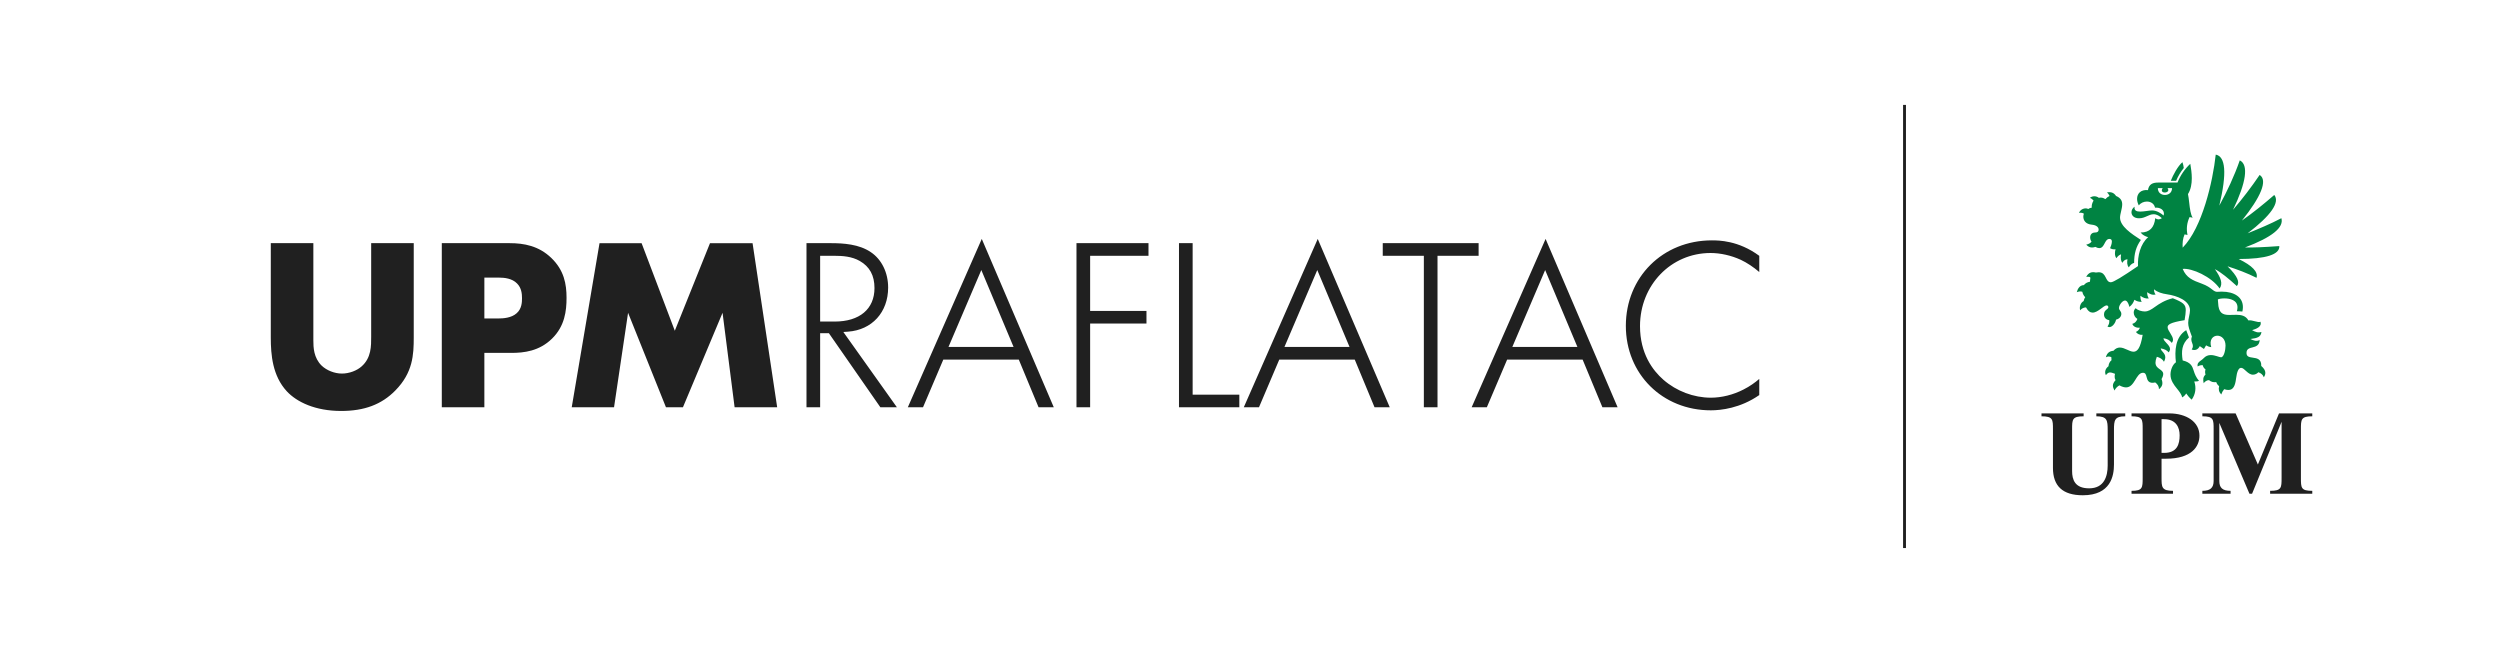 <?xml version="1.0" encoding="utf-8"?>
<!-- Generator: Adobe Illustrator 26.0.2, SVG Export Plug-In . SVG Version: 6.00 Build 0)  -->
<svg version="1.1" id="Checked_Logo_Template" xmlns="http://www.w3.org/2000/svg" xmlns:xlink="http://www.w3.org/1999/xlink"
	 x="0px" y="0px" viewBox="0 0 392.562 102.047" style="enable-background:new 0 0 392.562 102.047;"
	 xml:space="preserve">
<style type="text/css">
	.st0{fill:#202020;}
	.st1{fill:#008342;}
	.st2{fill:none;}
</style>
<g>
	<rect x="298.829" y="16.473" class="st0" width="0.454" height="69.584"/>
	<path class="st0" d="M339.417,71.115v-5.296h0.375c1.928,0,2.465,1.321,2.465,2.537
		c0,1.364-0.367,2.759-2.435,2.759H339.417z M334.704,77.531h6.512V77.074
		c-1.799,0-1.799-0.615-1.799-2.063v-2.982h0.709c4.008,0,5.242-1.904,5.242-3.62
		c0-2.186-2.068-3.497-4.756-3.497h-5.908v0.457c1.748,0,1.748,0.479,1.748,2.051
		v7.592c0,1.564,0,2.063-1.748,2.063V77.531z M327.057,77.769
		c4.4,0,4.889-3.068,4.889-4.836v-5.39c0-1.549,0.074-2.174,1.77-2.174v-0.457
		h-4.537v0.457c1.697,0,1.779,0.625,1.779,2.174v5.556
		c0,1.674-0.541,3.58-2.91,3.58c-2.219,0-2.676-1.322-2.676-2.717v-6.544
		c0-1.548,0-2.049,1.809-2.049v-0.457h-6.615v0.457
		c1.799,0,1.799,0.501,1.799,2.049v6.046
		C322.364,76.292,323.852,77.769,327.057,77.769z M345.825,77.531h4.43V77.074
		c-1.268,0-1.768-0.48-1.768-1.552v-9.118l4.734,11.127h0.408l4.635-11.297v8.788
		c0,1.572,0,2.052-1.799,2.052v0.457h6.619V77.074
		c-1.783,0-1.783-0.48-1.783-2.052v-7.604c0-1.548,0-2.049,1.783-2.049v-0.457
		h-5.223l-3.318,8.031l-3.496-8.031h-5.223v0.457c1.77,0,1.77,0.501,1.77,2.049
		v8.104c0,1.072-0.531,1.552-1.77,1.552V77.531z"/>
	<path class="st1" d="M340.867,28.387h0.84c0.304-0.72,0.705-1.394,1.2-2.009
		c-0.037-0.311-0.103-0.616-0.21-0.914
		C341.97,26.078,341.23,27.472,340.867,28.387z M339.946,30.613
		c-0.559,0-1.111-0.332-1.111-1.072h0.758c-0.097,0.142-0.138,0.26-0.138,0.356
		c0,0.232,0.241,0.331,0.472,0.331c0.266,0,0.552-0.135,0.552-0.381
		c0-0.088-0.037-0.191-0.125-0.306h0.709
		C341.064,30.281,340.487,30.613,339.946,30.613z M334.277,41.982
		c0.178-0.332,0.502-0.625,0.834-0.707c0-1.425,0.286-2.518,1.061-3.599
		c-1.478-0.958-3.275-2.143-3.275-3.508c0-0.563,0.341-1.407,0.341-2.079
		c0-0.529-0.211-0.999-0.968-1.319c-0.322-0.49-0.777-0.697-1.434-0.542
		c0.197,0.125,0.322,0.334,0.416,0.542c-0.249,0.114-0.467,0.282-0.658,0.499
		c-0.334-0.209-0.623-0.303-1.027-0.209c-0.42-0.322-0.99-0.322-1.394,0
		c0.252,0.115,0.404,0.239,0.57,0.437c-0.246,0.387-0.318,0.76-0.289,1.114
		c-0.208,0.016-0.392,0.086-0.543,0.206c-0.546-0.287-1.308,0.093-1.448,0.623
		c0.269-0.075,0.534-0.032,0.76,0.115c-0.062,0.157-0.09,0.313-0.09,0.464
		c0,0.608,0.381,1.17,1.321,1.26c0.647,0.062,1.085,0.344,1.085,0.787
		c0,0.295-0.196,0.445-0.549,0.445c-0.553,0-0.783,0.364-0.783,0.766
		c0,0.235,0.079,0.483,0.217,0.679c-0.252,0.28-0.459,0.363-0.834,0.459
		c0.404,0.445,0.863,0.559,1.433,0.353c0.24,0.136,0.439,0.193,0.607,0.193
		c0.892,0,0.796-1.442,1.605-1.442c0.292,0,0.382,0.182,0.382,0.421
		c0,0.355-0.197,0.836-0.282,1.034c0.195,0.124,0.527,0.22,0.861,0.167
		c-0.123,0.416-0.176,0.99,0.125,1.404c0.197-0.291,0.408-0.488,0.738-0.613
		c-0.104,0.684-0.023,1.019,0.197,1.342c0.209-0.322,0.404-0.531,0.812-0.561
		C333.998,41.15,333.966,41.607,334.277,41.982z M344.149,62.757
		c0.615-0.853,0.738-1.872,0.406-2.859c0.29,0.024,0.542-0.009,0.74-0.096
		c-0.457-0.54-0.666-1.054-0.843-1.632c-0.209-0.682-0.459-1.269-1.718-1.573
		c-0.228-1.433-0.156-2.58,0.988-3.609c-0.157-0.38-0.312-0.779-0.435-1.145
		c-1.738,1.061-1.822,3.288-1.613,5.045c-0.545,0.375-0.854,1.242-0.854,1.932
		c0,0.915,0.536,1.61,1.014,2.199c0.39,0.48,0.728,0.92,0.827,1.383
		c0.26-0.153,0.468-0.361,0.627-0.622
		C343.495,62.103,343.817,62.476,344.149,62.757z M332.021,61.322
		c0.18-0.354,0.461-0.646,0.779-0.81c0.415,0.225,0.754,0.319,1.038,0.319
		c1.386,0,1.558-2.296,2.664-2.296c0.387,0,0.475,0.296,0.557,0.635
		c0.13,0.536,0.32,1.127,1.369,0.884c0.375,0.281,0.584,0.61,0.584,1.06
		c0.58-0.447,0.652-0.934,0.404-1.59c0.188-0.338,0.263-0.591,0.263-0.791
		c0-0.798-1.214-0.729-1.214-1.796c0-0.239,0.061-0.535,0.211-0.911
		c0.459,0.126,0.865,0.324,1.115,0.782c0.153-0.28,0.212-0.515,0.212-0.716
		c0-0.673-0.71-0.952-0.71-1.386c0.575,0.098,0.992,0.299,1.236,0.625
		c0.155-0.189,0.218-0.363,0.218-0.526c0-0.654-1.03-1.157-1.03-1.692
		c0.564,0.075,0.971,0.283,1.301,0.729c0.143-0.158,0.199-0.324,0.199-0.495
		c0-0.661-0.847-1.392-0.847-1.968c0-0.389,0.378-0.74,2.665-1.104
		c0.115-0.655,0.184-1.21,0.184-1.582c0-0.893-0.429-1.212-2.034-1.863
		c-1.241,0.297-2.104,0.856-2.784,1.346c-0.623,0.448-1.076,0.732-1.627,0.732
		c-0.443,0-1.112-0.174-1.414-0.516c-0.215,0.185-0.311,0.435-0.311,0.692
		c0,0.389,0.221,0.793,0.58,1c-0.177,0.416-0.373,0.641-0.802,0.773
		c0.158,0.479,0.74,0.657,1.189,0.604c-0.107,0.312-0.322,0.528-0.627,0.665
		c0.237,0.319,0.624,0.498,1.062,0.448c-0.343,2.105-0.844,2.655-1.432,2.655
		c-0.642,0-1.389-0.656-2.147-0.656c-0.338,0-0.677,0.13-1.011,0.507
		c-0.654,0.055-1.027,0.387-1.183,1.021c0.322-0.154,0.478-0.154,0.852-0.031
		c0.005,0.165,0.015,0.329,0.031,0.49c-0.31,0.249-0.438,0.583-0.48,0.957
		c-0.455,0.323-0.664,0.892-0.402,1.393c0.234-0.321,0.433-0.426,0.648-0.426
		c0.204,0,0.499,0.104,0.788,0.215c-0.094,0.284-0.094,0.741,0.082,0.99
		C331.656,60.304,331.687,60.666,332.021,61.322z M348.79,61.947
		c0.103-0.313,0.259-0.597,0.459-0.834c0.254,0.082,0.473,0.122,0.664,0.122
		c0.774,0,1.065-0.662,1.205-1.8c0.141-1.142,0.416-1.675,0.79-1.675
		c0.533,0,1.033,1.078,1.873,1.078c0.378,0,0.694-0.221,0.832-0.387
		c0.375,0.126,0.709,0.365,0.865,0.791c0.162-0.25,0.236-0.478,0.236-0.692
		c0-0.392-0.245-0.737-0.642-1.086c0.044-1.089-0.68-1.212-1.289-1.295
		c-0.631-0.086-1.026-0.166-1.026-0.754c0-1.319,1.978-0.357,2.065-2.019
		c-0.488,0.247-0.947,0.091-1.456-0.162c1.146-0.146,1.638-0.324,1.735-1.109
		c-0.559,0.167-0.945,0-1.473-0.28c0.58-0.177,1.599-0.51,1.318-1.322
		c-0.188,0.106-0.515,0.019-0.87-0.076c-0.344-0.092-0.718-0.192-1.022-0.132
		c-0.418-0.751-1.136-0.883-1.899-0.883c-0.309,0-0.825,0.022-1.101,0.022
		c-1.064,0-1.694-0.31-1.755-1.919c-0.006-0.151-0.013-0.329-0.042-0.508
		c0.091-0.081,0.516-0.171,1.023-0.171c0.901,0,2.059,0.284,2.059,1.409
		c0,0.182-0.03,0.385-0.097,0.613c0.292,0,0.581,0.013,0.865,0.044
		c0.061-0.273,0.083-0.505,0.083-0.703c0-1.544-1.327-2.426-3.332-2.426
		c-0.369,0-0.551,0.03-0.71,0.03c-0.229,0-0.407-0.061-0.878-0.435
		c-0.232-0.184-0.709-0.548-1.543-0.849c-1.409-0.509-2.418-0.912-2.994-2.316
		c1.447-0.156,4.527,1.232,5.802,3.077c0.552-0.772,0.185-1.707-0.746-3.039
		c0.975,0.505,2.094,1.426,3.452,2.664c0.493-0.573,0.148-1.51-1.465-3.11
		c1.547,0.499,3.066,1.061,4.554,1.81c0.283-0.918-0.664-1.914-2.808-2.954
		c4.317,0,6.468-0.711,6.386-2.029c-2.612,0.186-4.078,0.242-5.4,0.219
		c4.232-1.592,6.161-3.143,5.722-4.598c-1.726,0.907-3.496,1.643-5.293,2.372
		c3.665-2.8,5.096-4.879,4.179-6.022c-1.642,1.425-3.316,2.786-5.086,4.025
		c2.965-3.679,4.108-6.339,2.787-7.167c-1.322,1.945-2.664,3.703-4.179,5.472
		c2.068-4.279,2.483-7.077,1.059-7.761c-0.861,2.466-1.974,4.847-3.215,7.106
		c1.234-5.155,0.974-7.719-0.559-8.01c-0.461,4.233-2.103,11.451-5.193,14.615
		c-0.051-0.741,0.023-1.446,0.301-2.09l0.459,0.094
		c-0.207-0.99-0.094-1.906,0.322-2.809l0.49,0.094
		c-0.318-0.469-0.439-1.384-0.546-2.359c-0.054-0.491-0.117-1.008-0.194-1.345
		c0.455-0.718,0.601-1.604,0.601-2.489c0-0.795-0.118-1.59-0.236-2.266
		c-0.863,0.813-1.553,1.801-2.008,2.946h-3.042c-0.817,0-1.442,0.225-1.598,1.185
		c-1.1-0.112-1.708,0.522-1.708,1.37c0,0.323,0.088,0.677,0.271,1.033
		c0.296-0.399,0.792-0.608,1.271-0.608c0.583,0,1.14,0.31,1.278,0.962
		c0.74-0.073,1.601,0.333,1.355,1.238c-0.428-0.367-1.096-0.804-1.82-0.804
		c-0.468,0-1.256,0.181-1.867,0.181c-0.572,0-0.988-0.158-0.878-0.772
		c-0.33,0.237-0.492,0.557-0.492,0.873c0,0.46,0.343,0.952,1.198,0.952
		c0.973,0,1.495-0.634,2.278-0.634c0.507,0,0.916,0.266,1.3,0.618
		c-0.385,0.251-0.709,0.251-1.041,0c-0.156,1.466-0.865,2.249-2.301,2.249
		c0.293,0.385,0.75,0.613,1.189,0.736c-1.223,1.041-1.676,2.965-1.598,4.537
		c-2.429,1.657-3.857,2.538-4.254,2.538c-0.944,0-0.631-1.573-1.926-1.573
		c-0.128,0-0.271,0.014-0.432,0.046c-0.654-0.157-1.143,0-1.517,0.665
		c0.537-0.018,0.654,0.036,0.654,0.196c0,0.125-0.072,0.316-0.072,0.585
		c-0.4,0.057-0.722,0.237-0.949,0.529c-0.654,0-0.988,0.583-1.113,1.113
		c0.287-0.119,0.576-0.164,0.867-0.072c0.066,0.346,0.222,0.633,0.457,0.853
		c-0.115,0.154-0.205,0.374-0.252,0.614c-0.488,0.251-0.707,0.949-0.539,1.446
		c0.237-0.284,0.538-0.445,0.914-0.457c0.32,0.608,0.678,0.82,1.043,0.82
		c0.841,0,1.711-1.133,2.191-1.133c0.149,0,0.275,0.116,0.275,0.273
		c0,0.375-0.684,0.39-0.684,1.144c0,0.533,0.338,0.833,0.828,0.903
		c0.043,0.374-0.051,0.706-0.281,0.989c0.604,0.404,1.27-0.532,1.342-1.072
		c0.526-0.12,0.832-0.496,0.832-0.897c0-0.451-0.371-0.578-0.371-0.931
		c0-0.415,0.517-1.172,0.947-1.172c0.25,0,0.512,0.261,0.694,1.001
		c0.408-0.333,0.615-0.635,0.783-1.114c0.414,0.25,0.694,0.322,1.143,0.322
		c-0.168-0.322-0.201-0.53-0.201-0.957c0.449,0.334,0.783,0.458,1.314,0.426
		c-0.197-0.332-0.25-0.623-0.25-0.989c0.404,0.281,0.779,0.489,1.32,0.365
		c-0.178-0.24-0.248-0.489-0.248-0.822c0.53,0.451,1.234,0.672,2.068,0.792
		c1.482,0.211,3.583,0.955,3.583,2.514c0,0.57-0.282,1.311-0.282,1.975
		c0,0.548,0.192,1.088,0.582,2.149c-0.066,0.165-0.091,0.309-0.091,0.44
		c0,0.412,0.249,0.688,0.249,1.045c0,0.159-0.049,0.334-0.191,0.544
		c0.531,0.195,0.99,0.031,1.271-0.531c0.201,0.149,0.436,0.31,0.652,0.447
		c0.115-0.171,0.243-0.388,0.336-0.57c0.279,0.156,0.486,0.246,0.81,0.281
		c-0.36-1.175,0.28-1.799,0.968-1.799c0.619,0,1.277,0.506,1.277,1.564
		c0,0.633-0.233,1.828-0.713,1.828c-0.257,0-0.926-0.349-1.597-0.349
		c-0.46,0-0.811,0.162-1.121,0.489c-0.127,0.135-0.274,0.244-0.416,0.346
		c-0.341,0.244-0.632,0.461-0.53,0.957c0.252-0.158,0.459-0.208,0.791-0.208
		c0.07,0.291,0.218,0.514,0.445,0.666c-0.092,0.275-0.088,0.546,0,0.812
		c-0.414,0.373-0.414,0.83-0.289,1.363c0.166-0.254,0.498-0.492,0.83-0.492
		c0.355,0.283,0.656,0.366,1.146,0.313c0.08,0.253,0.229,0.467,0.447,0.634
		C348.333,61.166,348.415,61.518,348.79,61.947z"/>
	<g>
		<path class="st0" d="M49.204,38.183v15.26c0,1.082,0.039,2.744,1.313,3.98
			c0.773,0.733,2.009,1.236,3.169,1.236c1.159,0,2.357-0.463,3.091-1.121
			c1.545-1.352,1.507-3.244,1.507-4.674V38.183h6.684v14.796
			c0,2.705-0.116,5.525-2.898,8.346c-2.163,2.201-4.868,3.206-8.5,3.206
			c-4.056,0-6.954-1.39-8.538-3.091c-2.241-2.434-2.511-5.717-2.511-8.461V38.183
			H49.204z M76.057,55.414v8.539h-6.684V38.183h10.663
			c2.241,0,4.559,0.424,6.53,2.318c2.009,1.932,2.395,4.095,2.395,6.259
			c0,2.048-0.27,4.444-2.279,6.413c-2.009,1.971-4.404,2.241-6.414,2.241H76.057z
			 M76.057,50.006h2.241c0.695,0,2.009-0.077,2.82-0.812
			c0.812-0.696,0.85-1.739,0.85-2.357c0-0.695-0.077-1.623-0.773-2.318
			c-0.773-0.811-2.009-0.928-2.859-0.928h-2.279V50.006z M89.775,63.953
			l4.365-25.769h6.606l5.216,13.753l5.525-13.753h6.684l3.864,25.769h-6.684
			l-1.893-14.836l-6.221,14.836h-2.665l-5.95-14.836l-2.203,14.836H89.775z
			 M138.241,63.953h2.596l-8.412-11.823l0.717-0.05
			c3.781-0.261,6.319-3.046,6.319-6.929c0-2.344-1.02-4.424-2.729-5.562
			c-1.834-1.247-4.294-1.407-6.232-1.407h-3.861v25.772h2.144V52.318h1.37
			L138.241,63.953z M131.057,50.493h-2.275V40.165h2.195
			c1.348,0,2.768,0.098,4.024,0.81c1.559,0.891,2.315,2.282,2.315,4.255
			C137.317,48.525,134.977,50.493,131.057,50.493 M163.082,63.953h2.389
			l-11.308-26.437l-11.612,26.437h2.385l3.188-7.491h11.851L163.082,63.953z
			 M159.156,54.477h-10.22l5.155-12.073L159.156,54.477z M169.034,63.953h2.144
			V50.804h8.846v-1.985h-8.846v-8.655h9.164v-1.984h-11.308V63.953z M185.131,63.953
			h9.475v-1.985h-7.332V38.181h-2.144V63.953z M215.837,63.953h2.389l-11.308-26.437
			l-11.612,26.437h2.385l3.188-7.491h11.85L215.837,63.953z M211.91,54.477h-10.22
			l5.155-12.073L211.91,54.477z M223.581,63.953h2.144V40.165h6.454v-1.984h-15.053
			v1.984h6.454V63.953z M251.618,63.953h2.388l-11.308-26.437l-11.612,26.437h2.385
			l3.188-7.491h11.851L251.618,63.953z M247.691,54.477h-10.219l5.155-12.073
			L247.691,54.477z M268.801,37.743c-7.698,0-13.503,5.771-13.503,13.424
			c0,7.562,5.736,13.264,13.344,13.264c1.564,0,4.606-0.315,7.607-2.396v-2.535
			c-0.636,0.549-1.473,1.163-2.485,1.669c-1.601,0.824-3.421,1.278-5.121,1.278
			c-2.684,0-5.398-1.025-7.447-2.815c-1.676-1.462-3.674-4.111-3.674-8.425
			c0-6.437,4.868-11.48,11.081-11.48c1.55,0,3.237,0.381,4.75,1.072
			c0.964,0.455,2.001,1.142,2.897,1.916v-2.544
			C272.965,37.743,269.839,37.743,268.801,37.743"/>
	</g>
	<rect x="0.001" y="0" class="st2" width="392.561" height="102.047"/>
</g>
</svg>
